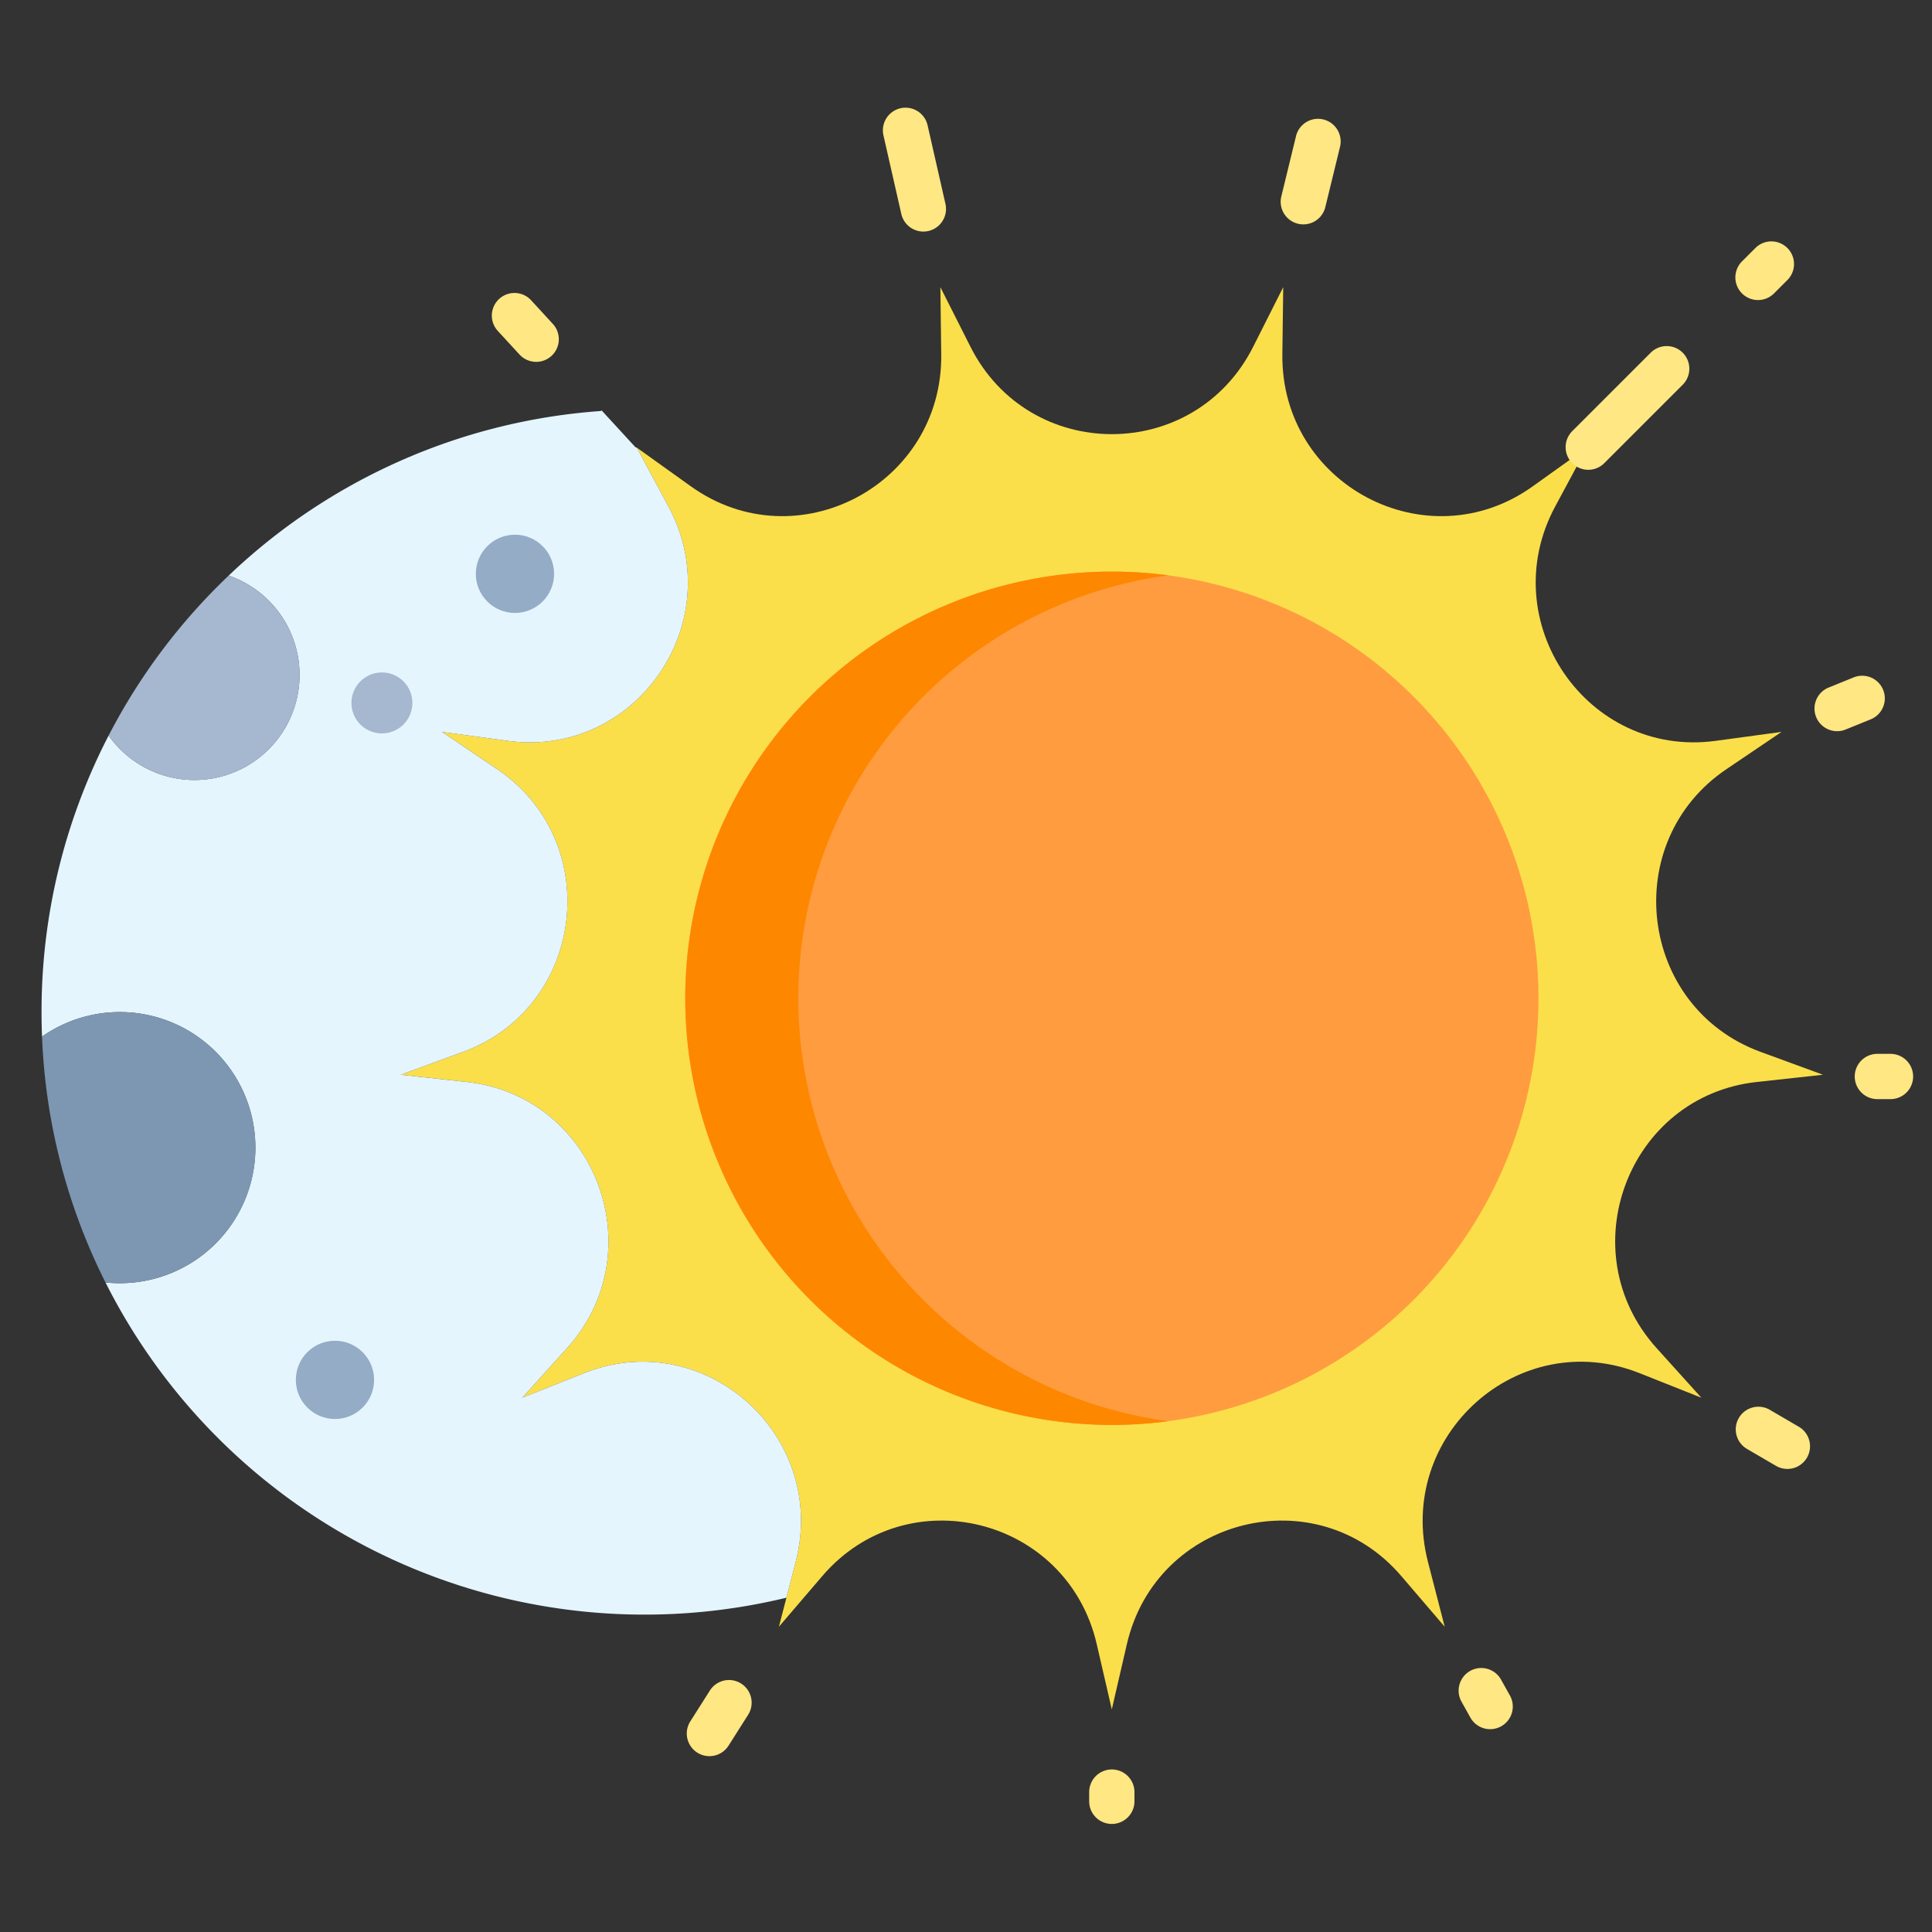 <?xml version="1.0" encoding="UTF-8"?> <svg xmlns="http://www.w3.org/2000/svg" id="Layer_1" height="512" viewBox="0 0 512 512" width="512" data-name="Layer 1"><rect x="0" y="0" width="512" height="512" fill="#333333" stroke="none"/> <path d="m483.1 284.82-17.51 1.91c-34.17 3.72-49.69 44.94-26.56 70.55l11.85 13.13-16.38-6.51c-31.98-12.7-64.74 16.53-56.07 50.04l4.43 17.16-11.5-13.43c-22.45-26.21-64.94-15.66-72.73 18.06l-3.99 17.28-3.99-17.28c-7.78-33.72-50.28-44.27-72.73-18.06l-11.5 13.43 1.99-7.69 2.45-9.47c8.66-33.51-24.1-62.74-56.07-50.04l-16.38 6.51 11.85-13.13c23.13-25.61 7.6-66.83-26.57-70.55l-17.5-1.91 16.54-6.07c32.3-11.85 37.57-55.62 9.03-74.91l-14.62-9.88 17.45 2.37c34.06 4.63 58.93-31.66 42.55-62.1l-8.38-15.6 14.35 10.27c28.03 20.04 66.79-.45 66.33-35.07l-.23-17.73 7.98 15.81c15.57 30.86 59.34 30.86 74.91 0l7.97-15.81-.23 17.73c-.45 34.62 38.3 55.11 66.33 35.07l14.36-10.27-8.39 15.6c-16.37 30.44 8.49 66.73 42.55 62.1l17.45-2.37-14.62 9.88c-28.54 19.29-23.26 63.06 9.03 74.91z" fill="#fadf4a"></path> <path d="m154.79 363.9c31.97-12.7 64.73 16.53 56.07 50.04l-2.45 9.47a159.943 159.943 0 0 1 -180.42-83.48l.1-.05c1.21.12 2.44.18 3.68.18a35.925 35.925 0 1 0 -20.63-65.35q-.135-3.225-.13-6.5a158.99 158.99 0 0 1 17.78-73.29 27.842 27.842 0 1 0 31.81-42.38 159.146 159.146 0 0 1 98.63-43.62l.19-.17 8.96 9.75.38.13 8.38 15.6c16.38 30.44-8.49 66.73-42.55 62.1l-17.45-2.37 14.62 9.88c28.54 19.29 23.27 63.06-9.03 74.91l-16.54 6.07 17.5 1.91c34.17 3.72 49.7 44.94 26.57 70.55l-11.85 13.13z" fill="#e5f5fd"></path> <path d="m60.6 152.54a27.846 27.846 0 1 1 -31.81 42.38 159.8 159.8 0 0 1 31.81-42.38z" fill="#a6b7d0"></path> <path d="m31.77 268.21a35.925 35.925 0 1 1 0 71.85c-1.24 0-2.47-.06-3.68-.18l-.1.05a158.732 158.732 0 0 1 -16.85-65.22 35.742 35.742 0 0 1 20.63-6.5z" fill="#7d97b2"></path> <path d="m294.64 151.48a113.07 113.07 0 1 1 -113.07 113.07 113.074 113.074 0 0 1 113.07-113.07z" fill="#ff9c40"></path> <circle cx="136.47" cy="152.07" fill="#95acc6" r="10.37"></circle> <circle cx="88.77" cy="365.68" fill="#95acc6" r="10.37"></circle> <path d="m211.57 264.55a113.083 113.083 0 0 1 98.071-112.078 113.07 113.07 0 1 0 0 224.156 113.083 113.083 0 0 1 -98.071-112.078z" fill="#fe8700"></path> <g fill="#ffe783"> <path d="m465.891 79.515a6 6 0 0 1 -4.243-10.243l3.543-3.543a6 6 0 0 1 8.485 8.486l-3.543 3.543a5.982 5.982 0 0 1 -4.242 1.757z"></path> <path d="m420.907 124.5a6 6 0 0 1 -4.242-10.243l20.784-20.784a6 6 0 0 1 8.485 8.486l-20.785 20.784a5.98 5.98 0 0 1 -4.242 1.757z"></path> <path d="m294.643 483.363a6 6 0 0 1 -6-6v-2.438a6 6 0 0 1 12 0v2.438a6 6 0 0 1 -6 6z"></path> <path d="m394.91 458.25a6 6 0 0 1 -5.244-3.074l-2.351-4.208a6 6 0 0 1 10.476-5.854l2.351 4.209a6 6 0 0 1 -5.232 8.927z"></path> <path d="m345.4 59.465a6 6 0 0 1 -5.834-7.423l3.9-16a6 6 0 0 1 11.658 2.844l-3.9 16a6 6 0 0 1 -5.824 4.579z"></path> <path d="m188 465.4a6 6 0 0 1 -5.061-9.216l5.187-8.174a6 6 0 0 1 10.133 6.43l-5.187 8.173a6 6 0 0 1 -5.072 2.787z"></path> <path d="m473.668 389.278a5.974 5.974 0 0 1 -3.018-.818l-7.631-4.452a6 6 0 1 1 6.046-10.365l7.635 4.457a6 6 0 0 1 -3.029 11.183z"></path> <path d="m501 291.281h-3.476a6 6 0 0 1 0-12h3.476a6 6 0 0 1 0 12z"></path> <path d="m142.094 95.893a5.986 5.986 0 0 1 -4.42-1.94l-5.751-6.253a6 6 0 0 1 8.836-8.12l5.751 6.258a6 6 0 0 1 -4.416 10.06z"></path> <path d="m486.864 193.772a6 6 0 0 1 -2.256-11.562l6.651-2.7a6 6 0 0 1 4.508 11.121l-6.651 2.7a5.986 5.986 0 0 1 -2.252.441z"></path> <path d="m244.7 61.368a6 6 0 0 1 -5.844-4.672l-4.711-20.729a6 6 0 1 1 11.7-2.659l4.711 20.729a6.007 6.007 0 0 1 -5.857 7.331z"></path> </g> <path d="m101.213 194.361a8.074 8.074 0 1 1 8.074-8.073 8.083 8.083 0 0 1 -8.074 8.073z" fill="#a6b7d0"></path> </svg> 